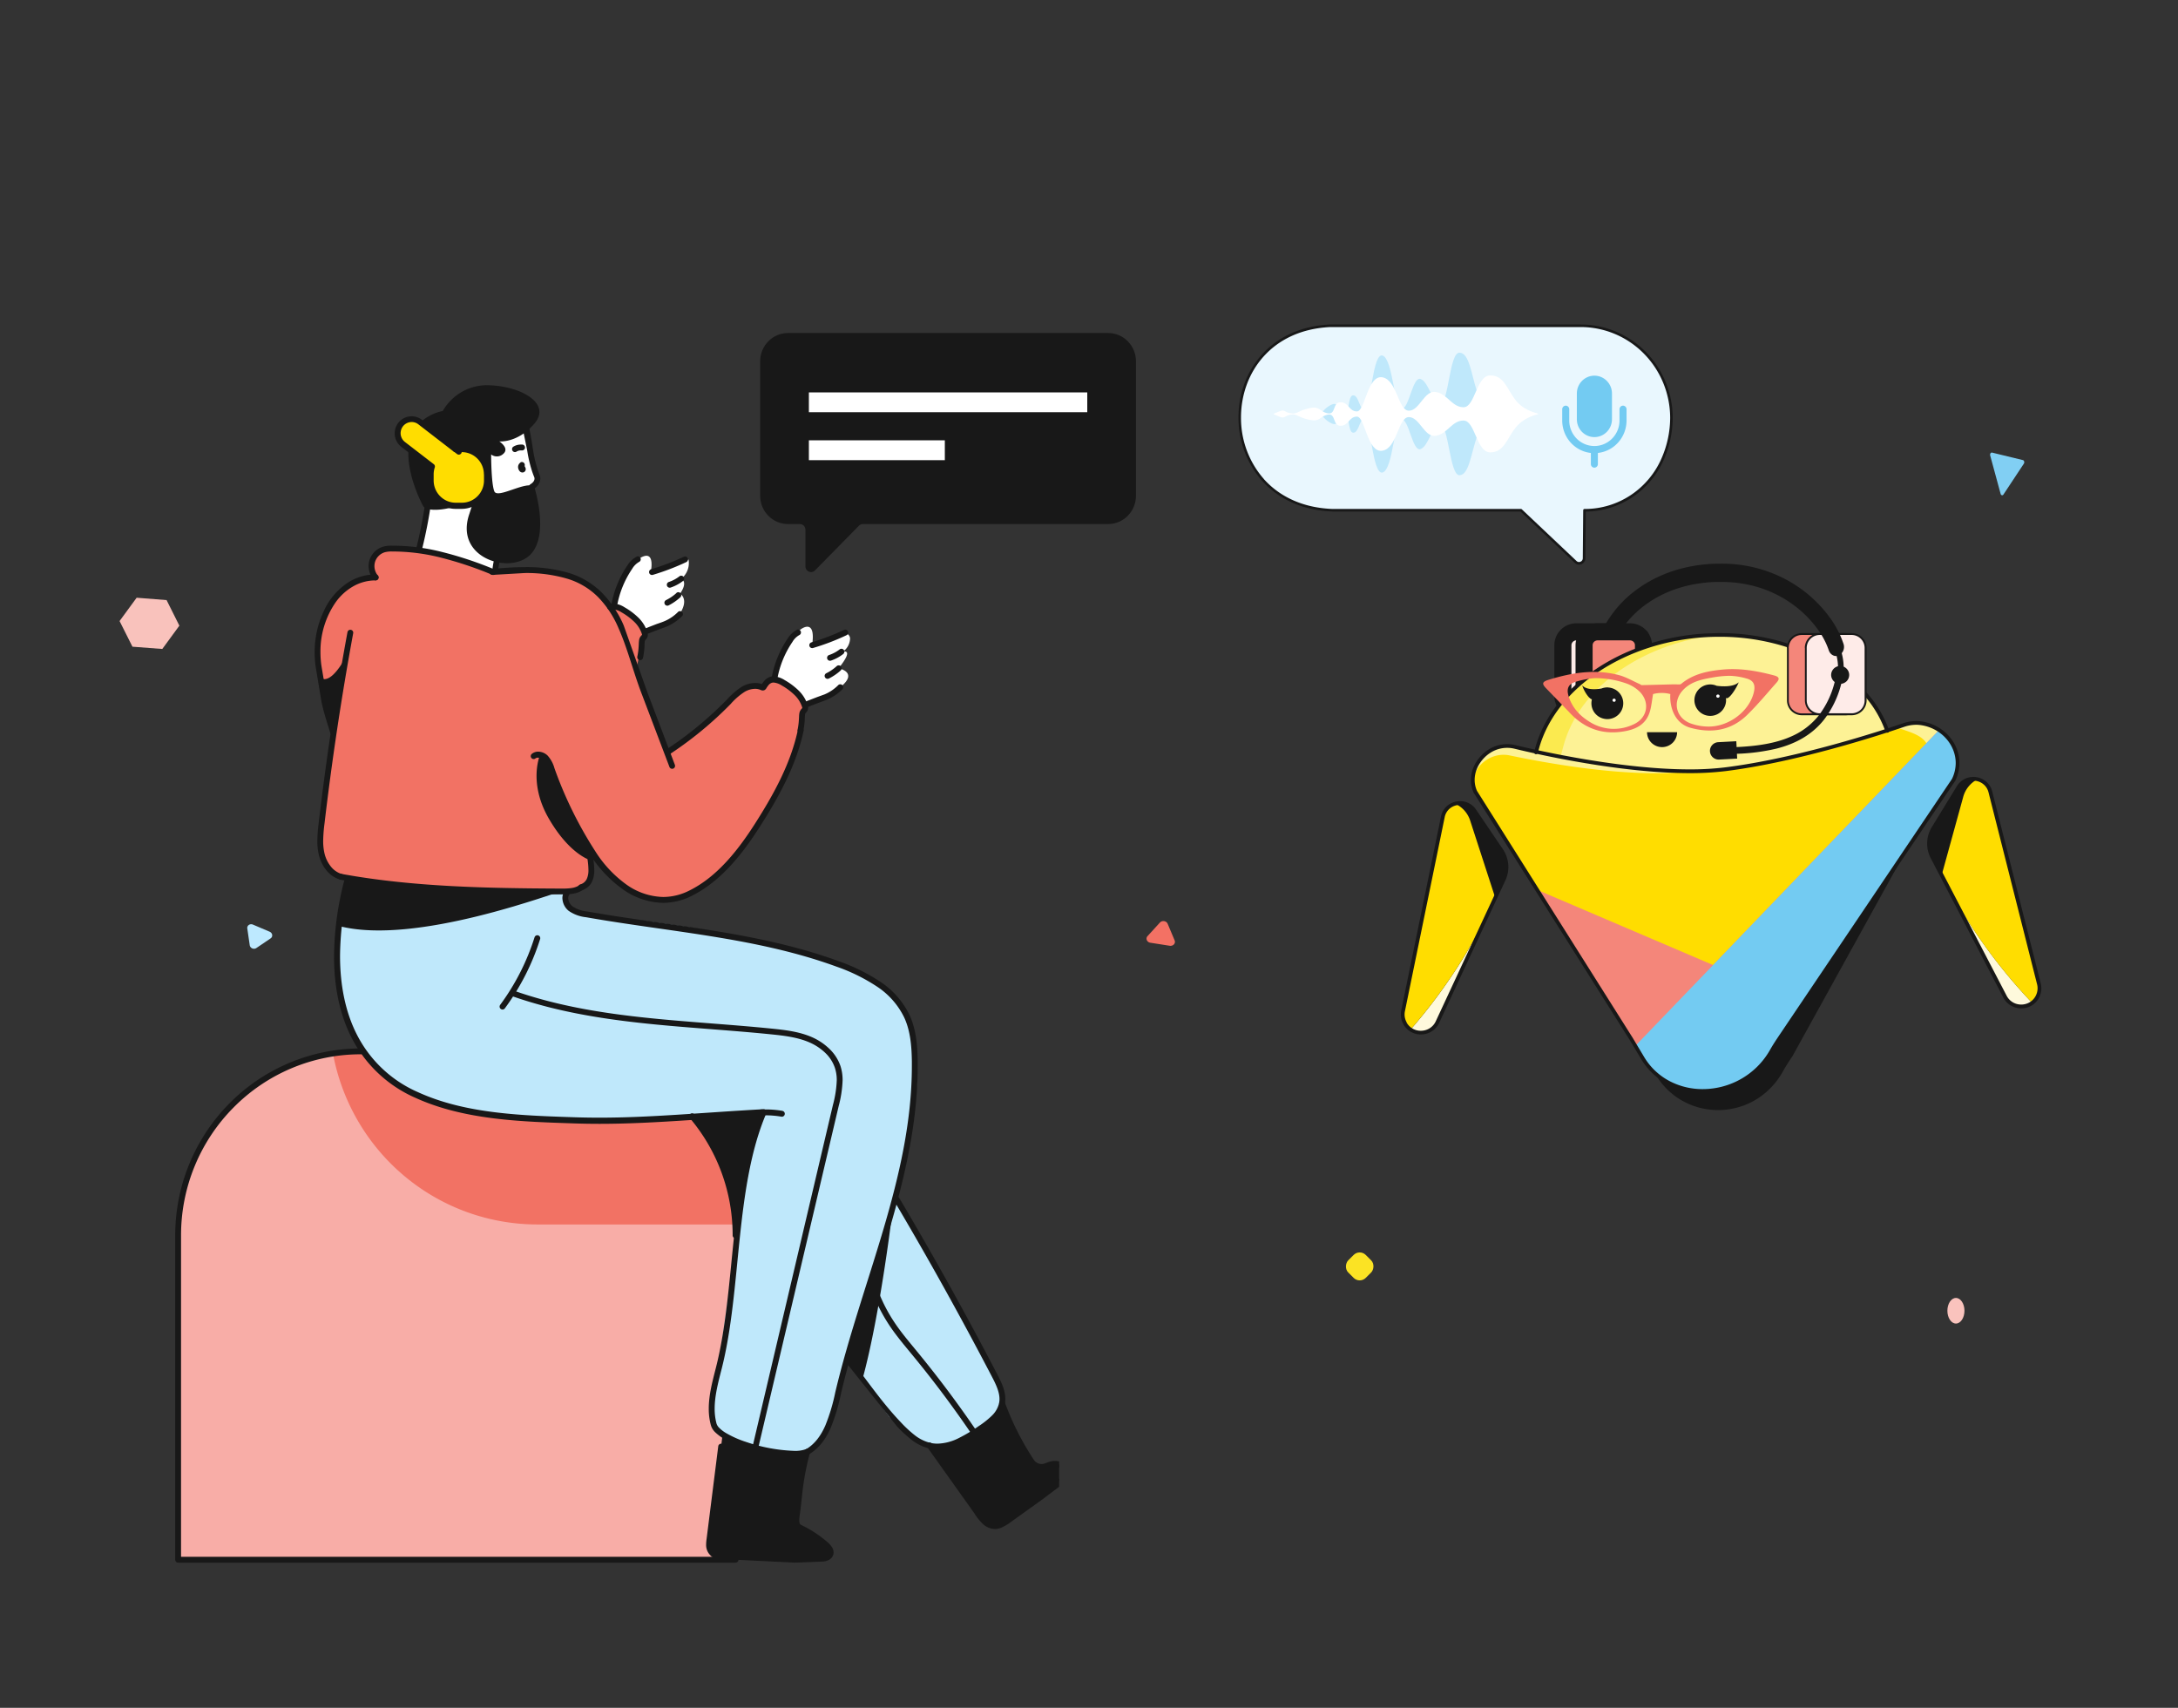 <svg xmlns="http://www.w3.org/2000/svg" width="255" height="200" fill="none" xmlns:v="https://vecta.io/nano"><rect width="100%" height="100%" fill="#333333" stroke="none"/><style><![CDATA[.B{fill:#181818}.C{fill:#fff}.D{fill:#f4867a}.E{fill:#f27264}]]></style><path d="M15.508 75.735l3.494.265L21 73.271l-1.496-2.995L15.998 70 14 72.729l1.508 3.006z" fill="#f9c2bc"/><path d="M176.052 103.008l-.992 2.14-4.027 8.666-2.736 5.876a2.12 2.12 0 0 1-.749.879c-.327.218-.708.342-1.102.359a2.14 2.14 0 0 1-1.127-.268 2.12 2.12 0 0 1-.82-.815 2.08 2.08 0 0 1-.235-1.466l4.663-22.707c.069-.367.241-.706.495-.98a2.01 2.01 0 0 1 .944-.57c.417-.123.863-.11 1.272.038a2.03 2.03 0 0 1 1.001.782l3.142 4.648a3.49 3.49 0 0 1 .587 1.674c.047.599-.062 1.2-.316 1.745z" fill="#fef9dc"/><path d="M176.052 103.008l-.992 2.14-.264.569c-2.499 5.372-5.743 10.369-9.639 14.845a2.12 2.12 0 0 1-.66-.717 2.08 2.08 0 0 1-.235-1.466l4.665-22.707c.069-.367.241-.706.495-.98a2.01 2.01 0 0 1 .944-.57 2.05 2.05 0 0 1 1.273.038 2.03 2.03 0 0 1 1 .782l3.143 4.648a3.49 3.49 0 0 1 .586 1.674c.047.599-.061 1.2-.316 1.745z" class="B"/><path d="M175.06 105.148l-.264.569c-2.499 5.371-5.743 10.369-9.639 14.845a2.12 2.12 0 0 1-.66-.717 2.08 2.08 0 0 1-.235-1.467l4.665-22.707c.069-.366.241-.706.495-.98s.582-.471.944-.57a3.3 3.3 0 0 1 1.106.822 3.28 3.28 0 0 1 .67 1.2l2.918 8.985v.019z" fill="#fd0"/><path d="M226.246 100.389l1.1 2.097 4.414 8.477 2.993 5.75a2.12 2.12 0 0 0 .789.845 2.13 2.13 0 0 0 1.117.309 2.14 2.14 0 0 0 1.115-.318 2.13 2.13 0 0 0 .782-.851 2.07 2.07 0 0 0 .169-1.476l-5.691-22.477a1.99 1.99 0 0 0-.539-.957 2.01 2.01 0 0 0-.968-.528c-.422-.105-.868-.072-1.27.094a2.03 2.03 0 0 0-.964.826l-2.929 4.783a3.47 3.47 0 0 0-.51 1.697c-.021.6.114 1.195.392 1.728z" fill="#fef9dc"/><path d="M226.246 100.389l1.1 2.097.29.555c2.737 5.255 6.201 10.103 10.292 14.402a2.16 2.16 0 0 0 .628-.745 2.07 2.07 0 0 0 .169-1.476l-5.691-22.477a1.99 1.99 0 0 0-.539-.957 2.01 2.01 0 0 0-.968-.528c-.422-.105-.868-.072-1.27.094a2.03 2.03 0 0 0-.964.826l-2.929 4.783a3.47 3.47 0 0 0-.51 1.697c-.021.6.114 1.195.392 1.728z" class="B"/><path d="M227.337 102.486l.291.555c2.736 5.255 6.2 10.103 10.292 14.402a2.15 2.15 0 0 0 .627-.745 2.07 2.07 0 0 0 .169-1.476l-5.682-22.477a1.99 1.99 0 0 0-.539-.957 2.01 2.01 0 0 0-.968-.528 3.31 3.31 0 0 0-1.066.871c-.29.362-.501.78-.617 1.227l-2.509 9.112.002.015z" fill="#fd0"/><path d="M187.339 78.294l1.584-3.216c.018-.035.044-.065.077-.086s.071-.034.111-.035a.22.22 0 0 1 .113.025c.035.018.064.046.084.079l1.052 1.718" fill="#fdf295"/><g stroke="#181818" stroke-width="2"><path d="M182.982 75.566v5.94a1.55 1.55 0 0 0 .121.601 1.56 1.56 0 0 0 .343.51 1.58 1.58 0 0 0 .513.34 1.59 1.59 0 0 0 .606.119h3.793a1.58 1.58 0 0 0 .605-.119 1.57 1.57 0 0 0 .513-.34c.147-.146.263-.319.343-.509a1.55 1.55 0 0 0 .119-.601v-5.944c0-.416-.166-.816-.462-1.11a1.59 1.59 0 0 0-1.118-.46h-3.802a1.59 1.59 0 0 0-1.113.465 1.57 1.57 0 0 0-.461 1.109z" fill="#feebe8"/><path d="M185.464 75.566v5.94a1.57 1.57 0 0 0 .12.601c.08.191.196.364.343.51a1.58 1.58 0 0 0 .514.34c.192.079.397.119.605.119h3.794a1.59 1.59 0 0 0 .605-.119 1.58 1.58 0 0 0 .513-.34 1.56 1.56 0 0 0 .342-.509 1.55 1.55 0 0 0 .12-.601v-5.944a1.57 1.57 0 0 0-.12-.601c-.08-.19-.196-.363-.343-.509a1.59 1.59 0 0 0-.512-.34c-.192-.079-.398-.12-.605-.12h-3.792a1.59 1.59 0 0 0-.606.12c-.192.079-.367.195-.514.341s-.264.32-.344.511-.12.396-.12.602z" class="D"/></g><path d="M179.564 89.17v.085l3.416.8a69.56 69.56 0 0 0 17.857 1.211c7.482-.437 14.465-1.981 20.598-4.372a1.74 1.74 0 0 0-.137-.582l-.534-1.253c-2.789-6.571-10.851-10.778-19.645-10.712-.473 0-.953.017-1.432.046-9.36.546-17.57 5.841-19.671 13.047l-.379 1.312c-.041.136-.065.276-.073.418z" fill="#fbea4f"/><g fill="#fdf295"><path d="M182.643 88.993c-.011.382.107.758.337 1.065a69.57 69.57 0 0 0 17.858 1.211c7.482-.437 14.464-1.981 20.597-4.372a1.74 1.74 0 0 0-.136-.582l-.535-1.253c-2.788-6.571-10.851-10.777-19.645-10.712-8.729.962-16.165 6.073-18.044 12.915l-.359 1.312a1.63 1.63 0 0 0-.073.415z"/><path d="M228.734 91.319l-21.009 31.185c-.863 1.802-2.293 3.275-4.074 4.198a9.3 9.3 0 0 1-5.798.913c-1.286-.204-2.501-.721-3.538-1.504s-1.862-1.809-2.403-2.986l-19.178-30.387c-.801-1.736.037-3.741 1.679-4.788l.017-.013a3.82 3.82 0 0 1 1.41-.524c.5-.08 1.012-.059 1.504.061 2.953.715 12.51 2.87 20.556 2.855a33.92 33.92 0 0 0 4.097-.236c7.777-.977 16.661-3.767 20.076-4.906l.805-.273a4.24 4.24 0 0 1 1.721-.243c3.343.269 5.598 3.585 4.135 6.648z"/></g><path d="M175.696 89.752c.444-.306.948-.515 1.479-.614a3.85 3.85 0 0 1 1.602.041c3.492.85 15.879 4.175 24.426 3.093 8.503-1.075 15.015-4.645 17.633-5.544.648-.228 1.341-.303 2.023-.219 3.193.437 5.281 3.67 3.849 6.672l-16.852 30.516c-.377.562-.753 1.128-1.081 1.723-3.327 6.025-11.555 6.027-14.898.47l-1.342-2.247-18.379-29.152c-.784-1.703-.014-3.657 1.54-4.74z" class="B"/><path d="M224.793 91.542l-21.277 31.241c-.561 1.148-1.352 2.169-2.326 3s-2.11 1.455-3.336 1.832a7.94 7.94 0 0 1-3.539-1.504 7.87 7.87 0 0 1-2.403-2.987l-19.178-30.386c0-.017-.015-.033-.022-.05-.99-2.241 1.461-4.763 4.032-4.224 5.323 1.117 14.477 2.671 21.156 1.865a33.91 33.91 0 0 0 4.097-.236c7.777-.977 16.661-3.767 20.076-4.906 2.542.922 5.361 1.281 2.72 6.355z" fill="#fd0"/><path d="M228.734 91.319l-17.647 26.19-3.362 4.995c-3.266 6.694-12.781 7.085-15.807.621l-.425-.674-11.509-18.236 20.585 8.799 26.457-27.518.231.153c.077.055.145.111.22.171s.132.109.196.166c.015.013.031.031.051.046.112.107.22.219.323.337s.148.177.22.269c.046.059.09.123.13.181s.101.149.147.23l.135.234c.17.32.3.659.387 1.01.015.061.031.122.042.186s.02.094.028.147.025.151.033.219a4.47 4.47 0 0 1-.435 2.477z" class="D"/><path d="M228.734 91.319l-17.646 26.19-3.362 4.995c-3.266 6.694-12.781 7.085-15.807.621l-.425-.674 9.075-9.437 26.458-27.518.231.153c.077.055.145.111.22.171s.132.109.196.166c.015.013.031.031.05.046a6.09 6.09 0 0 1 .324.337c.103.118.147.177.22.269.046.059.09.123.13.181s.101.149.147.23l.134.234c.171.32.301.659.388 1.01.015.061.031.122.042.186s.019.094.028.147a10 10 0 0 1 .033.219c.095.85-.056 1.709-.436 2.477z" fill="#73cbf2"/><g class="B"><path d="M164.497 119.846l-.191.109a2.33 2.33 0 0 0 .862.873 2.35 2.35 0 0 0 1.189.316c.436 0 .864-.118 1.237-.343a2.33 2.33 0 0 0 .906-1.025l7.753-16.682c.27-.58.385-1.219.334-1.856a3.7 3.7 0 0 0-.625-1.78l-3.14-4.637a2.23 2.23 0 0 0-.809-.737 2.25 2.25 0 0 0-1.066-.264 2.33 2.33 0 0 0-1.406.47 2.22 2.22 0 0 0-.832 1.338l-4.652 22.705c-.031.154-.047.311-.048.468a2.34 2.34 0 0 0 .306 1.154l.191-.109.192-.107a1.9 1.9 0 0 1-.249-.938c0-.128.013-.255.04-.381l4.652-22.704a1.77 1.77 0 0 1 .66-1.078c.327-.246.727-.38 1.137-.38a1.8 1.8 0 0 1 .865.214 1.79 1.79 0 0 1 .654.602l3.14 4.645c.317.468.507 1.009.552 1.57a3.25 3.25 0 0 1-.295 1.637L168.1 119.6a1.89 1.89 0 0 1-.742.833c-.304.183-.652.28-1.008.279-.34.002-.674-.086-.967-.257a1.9 1.9 0 0 1-.701-.711l-.185.103zm74.051-3.148l-.195-.099c-.165.326-.42.598-.735.783a1.94 1.94 0 0 1-.975.26c-.341.002-.676-.087-.971-.258-.314-.182-.568-.45-.733-.772l-8.498-16.321a3.26 3.26 0 0 1 .112-3.216l2.927-4.779a1.79 1.79 0 0 1 .66-.643 1.81 1.81 0 0 1 .896-.231 1.88 1.88 0 0 1 1.1.356 1.78 1.78 0 0 1 .682 1.023l5.684 22.471c.039.153.058.309.057.466a1.91 1.91 0 0 1-.206.861l.195.099.196.1a2.33 2.33 0 0 0 .256-1.06c0-.192-.023-.384-.071-.571l-5.68-22.475a2.23 2.23 0 0 0-.849-1.27c-.397-.285-.875-.438-1.364-.437a2.25 2.25 0 0 0-1.112.292 2.23 2.23 0 0 0-.82.801l-2.927 4.779a3.7 3.7 0 0 0-.128 3.644l8.499 16.321a2.32 2.32 0 0 0 .902.949 2.4 2.4 0 0 0 2.392 0 2.32 2.32 0 0 0 .902-.96l-.196-.113zm-27.727-40.806c-3.028-1.167-6.249-1.76-9.498-1.749h-.204l-1.444.046c-4.718.276-9.148 1.749-12.666 4.062s-6.135 5.478-7.205 9.142l-.185.656c-.007.028-.01.057-.006.085s.013.056.027.081.034.047.056.064.049.031.077.038.057.01.086.006.056-.013.081-.027.048-.033.065-.056a.22.22 0 0 0 .039-.076l.183-.656-.221-.059.221.061c1.032-3.544 3.573-6.63 7.024-8.9s7.807-3.716 12.448-3.992a28.31 28.31 0 0 1 1.422-.044h.202a25.7 25.7 0 0 1 9.337 1.72.21.21 0 0 0 .085.015c.029-.001.058-.007.085-.018s.05-.028.07-.049a.23.23 0 0 0 .047-.072.22.22 0 0 0-.126-.282v.002zm10.355 9.621l-.207-.522a13.42 13.42 0 0 0-3.339-4.809.21.21 0 0 0-.071-.048c-.027-.011-.056-.017-.085-.017s-.058.006-.084.017-.052.027-.072.048c-.041.041-.064.096-.064.154s.023.113.064.154a12.99 12.99 0 0 1 3.237 4.661l.202-.085-.204.081.204.518a.22.22 0 0 0 .285.126.22.22 0 0 0 .123-.115c.023-.053.025-.113.004-.168l.007.007z"/><path d="M174.284 88.032l.125.181c.604-.414 1.321-.635 2.055-.634a3.54 3.54 0 0 1 .832.098c2.949.715 12.453 2.862 20.507 2.864a34.42 34.42 0 0 0 4.23-.238c8.507-1.069 18.295-4.289 20.905-5.183a4.36 4.36 0 0 1 1.407-.241 3.87 3.87 0 0 1 .503.033c2.384.323 4.127 2.273 4.127 4.453a4.32 4.32 0 0 1-.441 1.86l.198.094-.182-.12-20.173 29.95c-.376.559-.757 1.125-1.1 1.727a9.03 9.03 0 0 1-3.318 3.411c-1.394.821-2.984 1.256-4.604 1.258a8.3 8.3 0 0 1-3.875-.936c-1.236-.649-2.267-1.625-2.98-2.82l-1.331-2.229-18.243-28.942-.187.116.2-.09a3.11 3.11 0 0 1-.286-1.312c0-1.191.676-2.379 1.76-3.124l-.125-.181-.13-.168c-1.186.822-1.943 2.129-1.945 3.485a3.53 3.53 0 0 0 .326 1.489l.015.024 18.249 28.924 1.332 2.228c.754 1.263 1.844 2.295 3.151 2.982 1.259.654 2.661.993 4.082.986 1.699-.002 3.367-.458 4.828-1.319s2.663-2.097 3.479-3.578a24.49 24.49 0 0 1 1.072-1.692l20.173-29.95.015-.028c.31-.639.473-1.339.475-2.048 0-2.405-1.91-4.538-4.5-4.886a4.07 4.07 0 0 0-.563-.037 4.84 4.84 0 0 0-1.541.264c-2.596.89-12.376 4.103-20.819 5.161-1.388.165-2.784.244-4.181.236-7.982 0-17.473-2.138-20.402-2.842a3.97 3.97 0 0 0-.937-.111 4.07 4.07 0 0 0-2.309.713l.126.173zm26.701-7.72c-.362-.159-.765-.199-1.151-.114s-.735.291-.995.587a1.84 1.84 0 0 0-.451 1.059c-.032.392.062.783.27 1.118s.517.594.884.741a1.87 1.87 0 0 0 1.154.076 1.85 1.85 0 0 0 .975-.62 1.83 1.83 0 0 0 .414-1.073 1.95 1.95 0 0 0-.017-.35c.336.278 1.241-1.152 1.501-1.834-.645.582-1.939.496-2.584.411zm-12.708.191c-.265-.012-.53.032-.777.129-.649.109-1.743.188-2.251-.363.154.564.748 1.545 1.131 1.629a2.02 2.02 0 0 0-.055.363c-.02.366.07.73.258 1.045a1.86 1.86 0 0 0 .8.726 1.88 1.88 0 0 0 1.071.162 1.87 1.87 0 0 0 .981-.457c.274-.246.468-.566.558-.922a1.84 1.84 0 0 0-.051-1.075 1.86 1.86 0 0 0-.645-.865 1.87 1.87 0 0 0-1.02-.363v-.009zm8.078 5.242c0 .464-.186.909-.516 1.237s-.778.512-1.245.512-.914-.184-1.244-.512a1.74 1.74 0 0 1-.516-1.237h3.521z"/></g><path d="M204.548 83.736c1.226-1.194 2.322-2.523 3.459-3.804.388-.437.3-.675-.301-.835-1.967-.522-3.961-.874-6.003-.686-1.726.16-3.409.494-4.811 1.629a.41.41 0 0 1-.22.111c-.356 0-.715-.011-1.072 0l-3.391.085c-.07 0-.14-.087-.22-.12-.81-.359-1.591-.826-2.436-1.051-2.803-.748-5.554-.284-8.265.551-.746.232-.788.466-.236 1.025l2.595 2.682c1.664 1.847 3.699 2.706 6.19 2.372 1.49-.201 2.812-.719 3.312-2.306.202-.641.253-1.327.394-2.107.661-.175 1.357-.175 2.018 0-.093 1.484.473 3.393 2.308 3.935 2.498.697 4.786.354 6.679-1.48zm-13.294 1.093a5.31 5.31 0 0 1-2.657.514c-.916-.061-1.8-.358-2.565-.862-1.137-.713-2.009-1.688-2.396-3.01-.242-.824 0-1.366.816-1.616a9.94 9.94 0 0 1 2.267-.437c1.294-.006 2.58.216 3.796.656a4.37 4.37 0 0 1 1.435.903c1.272 1.261.946 3.12-.7 3.856l.004-.004zm5.812-4.033c.902-.951 2.106-1.222 3.325-1.434.691-.133 1.392-.206 2.095-.219.666.017 1.326.121 1.965.308.843.219 1.087.726.9 1.57-.499 2.25-2.938 4.121-5.391 4.066-.706-.01-1.405-.14-2.067-.385-1.72-.675-2.094-2.575-.827-3.907z" class="E"/><path d="M201.328 81.519a.17.17 0 0 1-.012.071c-.009.022-.022.043-.039.06s-.037.032-.059.041a.21.21 0 0 1-.07.016.19.19 0 0 1-.078-.008.18.18 0 0 1-.067-.038c-.02-.017-.036-.039-.046-.063a.2.2 0 0 1-.017-.076.18.18 0 0 1 .017-.076c.01-.024.026-.045.046-.063a.18.18 0 0 1 .067-.038.19.19 0 0 1 .078-.008c.048.001.093.021.127.054s.053.079.053.127zm-12.162.479c.001.037-.009.073-.029.104s-.049.056-.083.07-.071.019-.108.013a.19.19 0 0 1-.097-.049c-.027-.026-.045-.058-.053-.094a.19.19 0 0 1 .009-.108c.013-.035.037-.064.068-.085a.19.19 0 0 1 .104-.033.18.18 0 0 1 .071.012.19.19 0 0 1 .062.039c.017.017.031.037.041.059a.17.17 0 0 1 .015.071z" class="C"/><path d="M209.33 75.875v6.152c0 .214.043.425.126.622a1.62 1.62 0 0 0 .355.527c.152.151.333.27.532.352a1.65 1.65 0 0 0 .627.123h5.098c.434 0 .851-.171 1.158-.475a1.63 1.63 0 0 0 .482-1.149v-6.152a1.63 1.63 0 0 0-.482-1.149c-.307-.305-.724-.475-1.158-.475h-5.098a1.65 1.65 0 0 0-.627.123c-.199.081-.38.201-.532.352a1.62 1.62 0 0 0-.355.527c-.083.197-.126.409-.126.622z" class="D"/><path d="M209.33 75.875h-.11v6.152c0 .229.046.455.135.667a1.75 1.75 0 0 0 .382.564c.164.161.358.288.571.375a1.76 1.76 0 0 0 .672.128h5.099a1.76 1.76 0 0 0 .669-.131c.212-.087.405-.215.567-.376s.292-.352.38-.563a1.74 1.74 0 0 0 .134-.664v-6.152a1.74 1.74 0 0 0-.134-.664c-.088-.21-.217-.402-.38-.563a1.74 1.74 0 0 0-.567-.376c-.212-.087-.439-.132-.669-.131h-5.11a1.76 1.76 0 0 0-.672.128c-.213.086-.407.214-.571.375a1.75 1.75 0 0 0-.382.564c-.089.211-.135.438-.135.667h.22a1.5 1.5 0 0 1 .118-.583 1.51 1.51 0 0 1 .334-.493 1.52 1.52 0 0 1 .5-.327 1.53 1.53 0 0 1 .588-.111h5.099c.405 0 .793.159 1.08.443s.448.669.45 1.072v6.152c-.002.402-.163.788-.45 1.072s-.675.444-1.08.444h-5.099c-.201.002-.401-.036-.588-.111a1.52 1.52 0 0 1-.5-.327 1.51 1.51 0 0 1-.334-.493 1.5 1.5 0 0 1-.118-.583v-6.152h-.099z" class="B"/><path d="M211.429 75.875v6.152c.001.431.174.844.481 1.149s.724.475 1.158.475h3.699a1.65 1.65 0 0 0 .627-.123c.199-.081.379-.201.532-.352a1.62 1.62 0 0 0 .355-.527c.083-.197.125-.409.126-.622v-6.152c-.001-.214-.043-.425-.126-.622a1.62 1.62 0 0 0-.355-.527c-.153-.151-.333-.27-.532-.352a1.65 1.65 0 0 0-.627-.123h-3.699c-.434 0-.85.171-1.158.475s-.48.718-.481 1.149z" fill="#feebe8"/><g class="B"><path d="M211.43 75.875h-.11v6.152c0 .229.046.455.134.667s.219.403.383.564.357.288.571.375.442.13.672.128h3.699c.231.002.459-.042.672-.128s.408-.214.571-.375.294-.353.383-.564.134-.438.135-.667v-6.152c-.001-.229-.046-.455-.135-.667s-.219-.403-.383-.564-.357-.288-.571-.375a1.75 1.75 0 0 0-.672-.128h-3.71c-.23-.002-.459.042-.672.128s-.408.214-.571.375-.294.353-.383.564-.134.438-.134.667h.22c0-.2.041-.398.118-.583s.192-.352.335-.493.313-.252.499-.327a1.54 1.54 0 0 1 .588-.112h3.699c.202-.002.402.036.589.111s.356.187.5.327.256.309.334.493a1.5 1.5 0 0 1 .118.583v6.152c.001.199-.037.395-.113.579a1.51 1.51 0 0 1-.327.492 1.55 1.55 0 0 1-1.083.437h-3.717c-.201.001-.401-.037-.588-.112a1.53 1.53 0 0 1-.499-.328c-.143-.141-.257-.308-.335-.493s-.118-.383-.118-.583v-6.145h-.099z"/><path d="M200.785 87.015a.99.99 0 0 0-.323.238 1.04 1.04 0 0 0-.205.341 1.01 1.01 0 0 0-.055.393 1.02 1.02 0 0 0 .203.556c.122.161.288.284.479.351.127.044.262.063.396.057l2.108-.112-.03-.564a23.29 23.29 0 0 0 4.621-.603c2.2-.558 4.119-1.574 5.55-3.356a11.51 11.51 0 0 0 2.046-4.237c.229-.028.443-.129.61-.286.12-.116.21-.259.263-.417s.068-.326.043-.49-.089-.321-.187-.456a1.05 1.05 0 0 0-.375-.321c-.149-.076-.314-.116-.481-.116a1.06 1.06 0 0 0-.482.115c-.149.076-.278.185-.376.32s-.162.291-.188.455a1.02 1.02 0 0 0 .066.549 1.04 1.04 0 0 0 .337.437 10.61 10.61 0 0 1-1.895 3.955 8.35 8.35 0 0 1-3.157 2.405c-1.809.818-4.001 1.15-6.431 1.259l-.035-.684-2.108.112c-.136.006-.27.04-.394.098z"/><path d="M214.957 76.542a6.07 6.07 0 0 1 .24 1.683v.197c-.003.087.029.172.089.235a.33.33 0 0 0 .466.015c.064-.059.102-.142.105-.229v-.219c0-.631-.09-1.259-.266-1.865a.33.33 0 0 0-.16-.193c-.076-.041-.166-.05-.25-.026-.041.012-.079.032-.113.059a.34.34 0 0 0-.082.098c-.02.038-.033.079-.037.121s0 .086.012.126l-.004-.004z"/><path d="M215.289 76.76c-.478.206-1.008-.074-1.184-.63-.301-.866-.732-1.681-1.277-2.42a12.94 12.94 0 0 0-2.528-2.623c-2.102-1.651-5.013-2.938-8.802-2.94h-.568c-3.486.118-6.14 1.167-8.083 2.534-1.318.916-2.429 2.094-3.263 3.461h-2.144a13.05 13.05 0 0 1 4.454-5.288c2.223-1.565 5.205-2.715 8.985-2.842h.621a15.87 15.87 0 0 1 7.867 1.998c1.924 1.073 3.589 2.55 4.879 4.328a11.29 11.29 0 0 1 1.584 3.039 1.12 1.12 0 0 1-.01.793 1.13 1.13 0 0 1-.531.591z"/></g><g clip-path="url(#A)"><path d="M156.044 59.76h22.036l6.402 6.053a.59.59 0 0 0 .298.142c.111.018.224.003.327-.042a.59.59 0 0 0 .254-.213.61.61 0 0 0 .103-.318l.049-5.622c1.933.01 3.826-.553 5.45-1.62s2.906-2.59 3.693-4.386c3.426-7.937-2.219-15.604-9.593-15.604h-29.34c-14.245.698-14.05 21.08.296 21.604l.025.006z" fill="#e9f7fe"/><g fill="#73cbf2"><path d="M183.316 47.507a.41.41 0 0 1 .291.123c.077.078.12.184.121.295v1.313a3.01 3.01 0 0 0 .23 1.166c.224.534.594.992 1.067 1.318a2.9 2.9 0 0 0 1.644.51 2.88 2.88 0 0 0 1.146-.235 2.96 2.96 0 0 0 1.294-1.085c.329-.494.505-1.077.503-1.674v-1.313c0-.111.044-.217.121-.296s.181-.123.29-.123a.41.41 0 0 1 .291.123c.077.078.121.185.121.296v1.313c0 .943-.342 1.854-.961 2.556a3.75 3.75 0 0 1-2.394 1.251v1.303a.42.42 0 0 1-.12.296.41.41 0 0 1-.582 0 .42.42 0 0 1-.12-.296v-1.303a3.64 3.64 0 0 1-1.054-.278 3.78 3.78 0 0 1-1.673-1.412 3.88 3.88 0 0 1-.627-2.117v-1.313a.44.44 0 0 1 .031-.16c.021-.051.051-.097.09-.136a.42.42 0 0 1 .134-.091.4.4 0 0 1 .157-.031zm1.302-1.421c0-1.155.92-2.091 2.056-2.091s2.055.936 2.055 2.091v3.011c0 1.155-.92 2.091-2.055 2.091s-2.056-.936-2.056-2.091v-3.011z"/></g><path d="M153.327 48.016c.522-.484.386.12.955.341s.524-.403 1.5-.916.862.569 1.568.916.396-2.061 1.081-2.061.701 1.709 1.369 1.709.877-6.833 2.09-6.361 1.331 6.234 2.218 6.234 1.275-3.878 2.236-3.489 1.331 2.847 2.299 2.847 1.045-5.934 2.218-5.934 1.378 2.494 2.09 4.618 1.985 2.557 1.985 2.557-1.255.433-1.985 2.557-.961 4.618-2.09 4.618-1.26-5.91-2.232-5.91-1.331 2.47-2.298 2.846-1.347-3.489-2.236-3.489-.961 5.779-2.195 6.228-1.442-6.359-2.089-6.359-.679 1.707-1.368 1.707-.367-2.425-1.083-2.067-.592 1.435-1.566.922-.936-1.139-1.5-.922-.444.826-.957.348l-.522-.484.512-.456z" fill="#bfe8fb"/><path d="M149.76 48.187c.704-.301.545.075 1.344.214s.728-.254 2.109-.576 1.211.358 2.218.576.556-1.295 1.519-1.295.982 1.074 1.923 1.074 1.238-4.293 2.972-3.996 1.84 3.911 3.106 3.911 1.799-2.435 3.167-2.191 1.881 1.788 3.235 1.788 1.499-3.727 3.124-3.727 1.942 1.566 2.973 2.9c.804 1.044 2.07 1.435 2.583 1.557.011.002.021.008.028.016s.011.02.011.031-.004.022-.011.031-.017.014-.028.017c-.51.122-1.761.517-2.583 1.558-1.056 1.334-1.352 2.901-2.973 2.901s-1.759-3.729-3.124-3.729-1.882 1.554-3.235 1.788-1.896-2.191-3.167-2.191-1.343 3.655-3.106 3.938-2.03-3.996-2.972-3.996-.957 1.074-1.923 1.074-.517-1.524-1.519-1.298-.826.902-2.218.579-1.319-.716-2.111-.579-.628.519-1.342.218l-.608-.263c-.008-.003-.015-.009-.02-.016s-.008-.016-.008-.025.003-.017.008-.025.012-.013.02-.016l.608-.247z" class="C"/><path d="M147.678 41.595c1.786-2.02 4.472-3.42 8.037-3.593h29.354c2.855 0 5.593 1.153 7.612 3.205s3.156 4.836 3.158 7.739c-.009 1.678-.361 3.337-1.035 4.869-.788 1.801-2.069 3.333-3.69 4.414a9.98 9.98 0 0 1-5.452 1.681l-.048 5.475c-.001.101-.021.201-.061.293a.75.75 0 0 1-.17.244c-.138.129-.319.201-.506.201s-.36-.072-.494-.2l-6.359-6.016h-21.98c-.016.001-.031-.002-.046-.008-3.643-.137-6.396-1.548-8.233-3.598-1.797-2.039-2.782-4.685-2.763-7.423-.003-2.631.887-5.264 2.676-7.283zm.295 14.509c1.788 1.991 4.464 3.368 8.049 3.5.012-.002.024-.002.037 0h22.015a.15.15 0 0 1 .101.041l6.402 6.051c.079.078.185.122.296.12a.45.45 0 0 0 .304-.122c.043-.041.078-.09.101-.145s.036-.114.035-.174l.049-5.621c0-.04.016-.078.043-.106s.066-.044.105-.044h.058c1.896 0 3.751-.56 5.342-1.61a9.94 9.94 0 0 0 3.619-4.309 11.94 11.94 0 0 0 1.014-4.739c-.002-2.823-1.107-5.53-3.07-7.526s-4.626-3.117-7.402-3.118h-29.342c-3.495.173-6.096 1.537-7.831 3.496s-2.602 4.512-2.602 7.086c-.019 2.663.938 5.237 2.685 7.221h-.008z" class="B"/></g><g clip-path="url(#B)"><path d="M100.567 61.565l-5.153 5.24c-.411.418-1.113.123-1.113-.469v-4.302c0-.366-.292-.663-.652-.663h-1.39c-1.801 0-3.259-1.483-3.259-3.314V42.314C89 40.483 90.459 39 92.259 39h37.482c1.8 0 3.259 1.483 3.259 3.314v15.742c0 1.831-1.459 3.314-3.259 3.314h-28.713c-.172 0-.339.07-.461.194z" class="B"/><g class="C"><path d="M127.297 45.952H94.704v2.32h32.593v-2.32zm-16.676 5.615H94.704v2.32h15.917v-2.32z"/></g></g><path d="M137.525 110.124l-.819-1.947c-.034-.078-.089-.147-.161-.201a.56.56 0 0 0-.248-.103.57.57 0 0 0-.269.022c-.086.028-.162.077-.221.14l-1.459 1.598c-.056.064-.093.141-.106.222s-.003.165.03.243.088.146.159.199a.57.57 0 0 0 .246.104l2.265.355a.58.58 0 0 0 .274-.019c.088-.027.165-.076.224-.14a.45.45 0 0 0 .114-.225c.015-.083.005-.169-.029-.248z" fill="#f37164"/><path d="M229 155c.552 0 1-.672 1-1.5s-.448-1.5-1-1.5-1 .672-1 1.5.448 1.5 1 1.5z" fill="#fac3bd"/><path d="M234.561 57.915l2.381-3.6c.026-.034.045-.077.053-.124s.006-.096-.006-.141-.033-.086-.061-.116-.063-.05-.1-.056l-3.594-.874c-.034-.008-.07-.004-.102.011a.21.21 0 0 0-.085.076c-.023.035-.038.076-.044.121a.33.33 0 0 0 .009.133l1.216 4.474c.01.043.028.082.054.113s.057.052.091.062.069.008.102-.006a.2.2 0 0 0 .086-.073z" fill="#81cff3"/><rect x="159.193" y="146.256" width="2.901" height="2.901" rx="1" transform="rotate(45 159.193 146.256)" fill="#fbe324"/><path d="M28.953 108.73l.286 1.966c.012.078.045.154.097.219s.12.116.199.15.164.047.247.04.163-.034.23-.079l1.678-1.137c.066-.046.116-.108.147-.18a.42.42 0 0 0 .029-.229c-.012-.078-.045-.153-.097-.218a.52.52 0 0 0-.197-.15l-1.95-.83c-.079-.036-.165-.051-.25-.045s-.166.033-.234.079-.121.108-.154.18-.044.154-.032.234z" fill="#bde9ff"/><g clip-path="url(#C)"><g clip-path="url(#D)"><path d="M42.256 123.123h22.463a21.27 21.27 0 0 1 8.19 1.64c2.596 1.083 4.956 2.671 6.943 4.672s3.564 4.376 4.639 6.991 1.629 5.416 1.629 8.246v37.984H20.856v-37.984c0-5.715 2.255-11.196 6.268-15.237s9.457-6.312 15.133-6.312z" fill="#f8ada7"/><path d="M63.015 122.586H45.788a23.91 23.91 0 0 0-6.769.981c1.081 5.585 4.057 10.617 8.419 14.235a24.25 24.25 0 0 0 15.488 5.594H86.81c-.807-5.775-3.66-11.061-8.033-14.885s-9.971-5.928-15.762-5.925z" class="E"/><g class="B"><path d="M94.426 170.076s-1.346 7.683-1.025 8.656 3.907 1.304 3.798 3.288c0 0 .314 1.176-6.448.584s-7.514.489-7.712-1.918l1.568-12.752a15.88 15.88 0 0 0 9.819 2.142zm14.417-.798l5.683 8.003c.157.76 1.708 2.063 3.757.564l6.182-4.815c.874-1.276-1.339-2.273-2.015-1.324s-2.415-1.644-2.415-1.644l-2.732-5.695s-2.866 5.186-8.46 4.911z"/></g><path d="M117.009 162.201l-11.954-22.199 1.144-6.59.321-1.183s3.241-10.592-3.146-16.603-34.703-8.546-34.703-8.546c-3.231-.533-2.319-2.497-2.319-2.497-7.039.526-25.643-1.692-25.643-1.692-3.415 10.94.622 18.227.622 18.227 4.956 13.557 39.762 9.691 39.762 9.691l8.364-.488c-2.517 1.537-3.224 14.836-3.245 15.021s-1.95 13.457-2.811 19.39c-.114.782.052 1.58.468 2.251s1.055 1.171 1.804 1.411l6.68 2.15c4.836-.313 5.543-6.476 5.543-6.476l1.315-4.87 4.884 6.686s3.303 2.782 4.734 3.391 3.074 0 6.451-2.466 1.729-4.608 1.729-4.608z" fill="#bfe8fb"/><path d="M91.527 79.884c-1.687-1.2-2.165.653-2.165.653s-2.548-1.076-4.628 1.984-6.711 5.313-6.711 5.313-1.523-4.815-3.497-9.629l.598-2.638c.003-.399.135-.787.376-1.104.075-1.262-2.732-3.154-3.576-3.439-.129-.052-.27-.069-.407-.047s-.267.079-.375.168A10.43 10.43 0 0 0 69.501 69c-3.61-3.336-11.745-2.002-11.745-2.002s-9.129-3.326-12.295-2.751-1.469 3.357-1.469 3.357c-3.108.058-4.829 2.528-4.829 2.528-4.621 4.529-.154 15.397-.154 15.397l-1.236 9.925s-.615 2.228.379 5.76 22.996 3.986 28.221 3.36c4.057-.489 2.818-4.736 2.049-6.606 1.237 2.621 3.168 4.85 5.581 6.438 7.671 2.439 8.699-1.544 12.637-4.897s7.08-13.98 7.08-13.98c.094-.857.274-1.701.54-2.521.369-.904-1.048-1.922-2.732-3.123z" class="E"/><path d="M54.121 52.613h-.734l-4.208-3.202c-.304-.231-.685-.333-1.063-.284a1.45 1.45 0 0 0-.955.548l-.215.279c-.114.149-.199.319-.247.501a1.43 1.43 0 0 0-.036.558c.025.187.086.366.18.529a1.42 1.42 0 0 0 .369.418l3.463 2.634c-.095.286-.144.586-.143.887v.688a2.9 2.9 0 0 0 .854 2.035 2.86 2.86 0 0 0 2.032.833h.704a2.86 2.86 0 0 0 2.032-.833 2.9 2.9 0 0 0 .854-2.035v-.688a2.9 2.9 0 0 0-.225-1.104c-.146-.349-.359-.666-.627-.933s-.586-.477-.935-.62a2.85 2.85 0 0 0-1.099-.212z" fill="#fd0"/><g class="C"><path d="M49.08 64.46s6.308 1.266 8.675 2.538l.478-1.269 4.474-9.113.219-.712-1.322-5.884-4.597 1.145.605 5.96a1.26 1.26 0 0 1-.057.516c-.055.166-.143.319-.26.449s-.259.233-.418.304a1.24 1.24 0 0 1-.505.107 5.36 5.36 0 0 1-2.632.714 5.35 5.35 0 0 1-2.642-.676l-.956-.495-1.062 6.417zm22.842 6.566s.488-3.907 2.756-5.502 1.472 1.685 1.472 1.685l4.464-1.685a2.35 2.35 0 0 1-.117 1.248c-.151.397-.407.746-.74 1.008 0 0 .854.32-.14 1.744 0 0 1.202.64-.181 2.59 0 0-3.388 2.043-4.023 1.864 0-.017-.024-2.012-3.491-2.951zm18.761 8.391s.065-3.68 3.033-5.688c0 0 1.858-1.493 1.366 1.83l3.62-1.348c.095-.036.198-.047.298-.032a.61.61 0 0 1 .468.348.62.62 0 0 1 .057.297 1.96 1.96 0 0 1-.254.855c-.149.261-.357.484-.606.651 0 0 1.438-.451-.485 1.936 0 0 2.415.444.184 2.222s-4.054 2.036-4.054 2.036a7.41 7.41 0 0 0-3.627-3.105z"/></g><g class="B"><path d="M58.11 63.549v.344a3.68 3.68 0 0 1-.126 1.032c-.151.598-.265 1.204-.342 1.816-.006.045-.003.091.009.134s.032.085.06.121.062.066.101.088a.34.34 0 0 0 .26.033.34.34 0 0 0 .12-.06c.036-.028.065-.062.087-.102s.037-.083.042-.128c.067-.587.171-1.17.311-1.744.104-.392.152-.798.144-1.204v-.378c0-.091-.036-.179-.1-.243a.34.34 0 0 0-.483 0c-.064.065-.1.152-.1.243l.017.048z"/><path d="M55.258 62.039c1.824 1.032 3.19 1.458 4.256 1.462a2.62 2.62 0 0 0 1.026-.164 2.63 2.63 0 0 0 .883-.551 3.2 3.2 0 0 0 .741-1.204c.233-.696.366-1.422.396-2.156l.068-1.933v-.512h-.342l.171.299c.22-.127.411-.299.56-.505a1.31 1.31 0 0 0 .242-.739 1.17 1.17 0 0 0-.099-.471 8.88 8.88 0 0 1-.307-.898c-.2-.653-.349-1.322-.447-1.998-.297-2.063-.796-4.313-1.281-6.249a.35.35 0 0 0-.155-.212.34.34 0 0 0-.258-.039c-.044.011-.085.03-.121.057s-.067.061-.09.1-.038.082-.045.127a.34.34 0 0 0 .007.135l1.267 6.19a14.61 14.61 0 0 0 .468 2.101c.097.331.211.657.342.977a.47.47 0 0 1 .041.193.6.6 0 0 1-.12.344 1.08 1.08 0 0 1-.342.303.34.34 0 0 0-.126.123.35.35 0 0 0-.049.169v.492l-.051 1.692a6.69 6.69 0 0 1-.526 2.555 2.06 2.06 0 0 1-.683.801 2.07 2.07 0 0 1-1.165.306c-.878 0-2.155-.378-3.921-1.376-.039-.022-.082-.036-.127-.041a.34.34 0 0 0-.252.073c-.035.029-.064.063-.086.102a.35.35 0 0 0-.031.261.34.34 0 0 0 .161.207l-.007-.021zm-5.32-4.305a55.15 55.15 0 0 1-1.185 6.421c-.023.088-.01.181.035.26s.12.136.207.159a.34.34 0 0 0 .259-.037c.039-.023.072-.053.099-.09s.047-.077.058-.121a55.52 55.52 0 0 0 1.206-6.51c.005-.045.002-.09-.011-.134a.36.36 0 0 0-.061-.12.34.34 0 0 0-.48-.057c-.071.056-.117.138-.128.228zm11.007-3.57a.61.61 0 0 0-.213.223c-.051.092-.077.195-.077.3.003.164.058.323.157.454a.47.47 0 0 0 .116.117c.071.047.154.073.239.076a.39.39 0 0 0 .352-.227c.023-.051.034-.106.034-.162a.45.45 0 0 0-.058-.22l-.113-.227a.34.34 0 0 0-.458-.155c-.081.041-.143.112-.172.198s-.022.181.018.263l.113.227.178-.093h-.195a.15.15 0 0 0 0 .089l.178-.093h.089l-.26-.117c-.017.037-.025.077-.024.117h.284l-.26-.117.27.12-.167-.248c-.045.032-.08.076-.102.127l.27.12-.167-.248.195.285-.188-.289.16.248v-.296a.3.3 0 0 0-.16.048l.16.248V54.9l.147-.217c-.043-.03-.095-.045-.147-.045v.261l.147-.217-.102.151.147-.11-.044-.041-.102.151.147-.11-.021-.038h-.075l.038.058c.034-.028.038-.041.038-.058h-.075l.038.058c.038-.024.072-.055.098-.091a.34.34 0 0 0 .056-.122.36.36 0 0 0 .005-.135.33.33 0 0 0-.047-.126.34.34 0 0 0-.468-.114l.024.007zm-.471-1.276c.15-.093.323-.141.499-.141h.109a.34.34 0 0 0 .34-.171.34.34 0 0 0 .042-.128c.005-.045.003-.091-.01-.135s-.033-.085-.061-.121-.063-.066-.102-.088a.34.34 0 0 0-.128-.041 2.03 2.03 0 0 0-.191 0 1.64 1.64 0 0 0-.864.244.34.34 0 0 0-.096.092c-.026.037-.044.079-.054.123a.35.35 0 0 0-.003.134c.008.044.024.087.048.125s.055.072.091.098a.34.34 0 0 0 .122.055.33.33 0 0 0 .133.004c.044-.008.087-.024.125-.048v-.003zm-2.805 14.437l3.757-.217c1.689-.029 3.373.196 4.997.667a8.56 8.56 0 0 1 3.61 2.16c1.002 1.04 1.804 2.257 2.367 3.59 1.11 2.493 1.752 5.217 2.767 7.827l3.207 8.453c.03.085.093.156.174.195a.34.34 0 0 0 .375-.054c.033-.03.061-.067.08-.108s.031-.085.033-.131-.004-.09-.019-.133L75.803 81.1l-2.78-7.858c-.598-1.405-1.448-2.687-2.507-3.783-1.084-1.098-2.422-1.907-3.894-2.356a17.5 17.5 0 0 0-5.198-.688c-1.288 0-2.572.096-3.822.22a.34.34 0 0 0-.231.123c-.058.07-.085.161-.077.252a.34.34 0 0 0 .373.309l.003.004z"/><path d="M57.895 66.685a43.23 43.23 0 0 0-6.216-2.063 23.7 23.7 0 0 0-5.67-.719h-.089c-.345-.012-.69.024-1.025.107-.382.107-.732.309-1.017.586a2.41 2.41 0 0 0-.618 1.003 2.42 2.42 0 0 0 .451 2.235.34.34 0 0 0 .365.109.34.34 0 0 0 .2-.169.36.36 0 0 0 .037-.129c.004-.045-.001-.09-.015-.133s-.035-.083-.064-.118a1.75 1.75 0 0 1-.393-1.107 1.71 1.71 0 0 1 .072-.492 1.72 1.72 0 0 1 .441-.712c.203-.197.452-.34.723-.416.272-.064.551-.092.83-.082h.085a23.05 23.05 0 0 1 5.509.688 43.13 43.13 0 0 1 6.096 2.029.34.34 0 0 0 .263.009c.042-.016.081-.04.114-.071s.059-.069.078-.11c.037-.083.04-.177.008-.263s-.096-.154-.178-.191l.014.01zm-18.033 36.337c8.429 1.551 17.306 1.699 25.837 1.72h.147a7.35 7.35 0 0 0 1.213-.079 2.94 2.94 0 0 0 1.188-.444.33.33 0 0 0 .095-.095.35.35 0 0 0 .052-.124.35.35 0 0 0-.146-.354c-.037-.025-.079-.042-.123-.051s-.089-.008-.134.001-.086.027-.123.052a2.31 2.31 0 0 1-.922.344c-.364.053-.732.076-1.1.069h-.143c-8.538-.038-17.364-.186-25.718-1.72a.34.34 0 0 0-.254.056c-.074.051-.125.13-.142.219s.004.182.055.257a.34.34 0 0 0 .218.142v.007zm22.804-14.189c.09-.072.203-.108.318-.103a.95.95 0 0 1 .622.265 3.07 3.07 0 0 1 .632 1.221 47.55 47.55 0 0 0 4.85 9.867 14.61 14.61 0 0 0 3.682 3.951c1.406 1.063 3.106 1.657 4.864 1.699 1.157-.008 2.297-.284 3.33-.808 3.467-1.72 5.994-4.977 7.995-8.106 2.196-3.439 4.238-7.122 5.123-11.208a.34.34 0 0 0 .002-.135c-.008-.045-.025-.087-.049-.125a.34.34 0 0 0-.472-.101c-.076.05-.128.127-.147.216-.837 3.951-2.835 7.566-5.014 10.981-1.974 3.095-4.44 6.245-7.722 7.858-.94.478-1.977.731-3.029.739a7.71 7.71 0 0 1-4.467-1.572c-1.386-1.031-2.569-2.314-3.487-3.782a46.77 46.77 0 0 1-4.782-9.726 3.66 3.66 0 0 0-.803-1.482c-.295-.286-.687-.45-1.096-.457a1.17 1.17 0 0 0-.748.258c-.07.057-.114.14-.124.23s.017.18.073.251a.34.34 0 0 0 .481.052l-.031.017zm15.732-.499c2.587-1.701 4.985-3.677 7.152-5.894a7.79 7.79 0 0 1 1.643-1.427 2.5 2.5 0 0 1 1.199-.344 1.56 1.56 0 0 1 .683.141c.041.019.085.03.13.032a.33.33 0 0 0 .132-.021.36.36 0 0 0 .114-.07.34.34 0 0 0 .078-.109c.019-.041.03-.085.032-.131s-.005-.09-.021-.133a.34.34 0 0 0-.178-.194c-.299-.136-.624-.205-.953-.203-.54.009-1.069.157-1.537.43-.666.429-1.269.948-1.793 1.544a42.56 42.56 0 0 1-7.036 5.802.35.35 0 0 0-.147.217c-.019.089-.001.182.048.258a.34.34 0 0 0 .471.1l-.017.003z"/><path d="M89.655 80.717a3.27 3.27 0 0 1 .314-.468.89.89 0 0 1 .342-.268.66.66 0 0 1 .26-.048 2.07 2.07 0 0 1 .96.344 7.35 7.35 0 0 1 1.462 1.083 3.44 3.44 0 0 1 .908 1.417.64.64 0 0 1 .031.131l-.055.069a1.85 1.85 0 0 0-.14.169c-.084.13-.137.276-.157.43-.031.217-.027.433-.048.729a7.98 7.98 0 0 1-.15 1.152c-.018.089-.001.181.049.257a.34.34 0 0 0 .474.1c.038-.025.07-.057.096-.095s.043-.08.052-.125a9.13 9.13 0 0 0 .178-1.534 3.75 3.75 0 0 1 .027-.382c.004-.048.018-.095.041-.138 0-.028.061-.072.116-.138a.81.81 0 0 0 .171-.296c.02-.067.03-.136.031-.206-.003-.117-.024-.233-.061-.344a4.13 4.13 0 0 0-1.083-1.72 8.1 8.1 0 0 0-1.595-1.186c-.39-.257-.839-.409-1.305-.44a1.36 1.36 0 0 0-.516.096 1.6 1.6 0 0 0-.605.461 4.5 4.5 0 0 0-.382.557.36.36 0 0 0-.046.127.34.34 0 0 0 .063.257.34.34 0 0 0 .48.074c.036-.027.067-.061.09-.1v.034zm-48.973-6.686a346.97 346.97 0 0 0-3.371 22.354 18.45 18.45 0 0 0-.157 2.098c-.006.556.055 1.11.181 1.65a4.6 4.6 0 0 0 .868 1.775 3.25 3.25 0 0 0 1.629 1.107c.087.024.18.013.259-.031a.34.34 0 0 0 .161-.206.35.35 0 0 0-.031-.261.34.34 0 0 0-.205-.162 2.57 2.57 0 0 1-1.284-.884 3.9 3.9 0 0 1-.734-1.503 6.35 6.35 0 0 1-.161-1.486c.013-.675.064-1.349.154-2.019a348.05 348.05 0 0 1 3.361-22.309c.016-.089-.004-.181-.055-.256a.34.34 0 0 0-.473-.087c-.074.051-.125.13-.142.22zm27.456 30.215a1.9 1.9 0 0 0 .679-.362 1.91 1.91 0 0 0 .482-.604 3.11 3.11 0 0 0 .277-1.396c-.007-.43-.042-.858-.106-1.283l-.123-1.09c-.003-.045-.014-.089-.034-.13a.34.34 0 0 0-.196-.175c-.043-.015-.088-.021-.132-.018a.34.34 0 0 0-.228.108c-.06.064-.093.148-.093.236 0 .344.079.739.13 1.141a9 9 0 0 1 .099 1.194 2.44 2.44 0 0 1-.201 1.083 1.23 1.23 0 0 1-.317.394c-.132.108-.284.187-.448.232a.34.34 0 0 0-.198.171c-.041.081-.048.176-.02.262s.089.159.17.2a.34.34 0 0 0 .26.02v.017zm-2.057.145c-.156.233-.238.509-.236.791a2 2 0 0 0 .204.821 1.98 1.98 0 0 0 .526.661 4.34 4.34 0 0 0 2.049.753c9.877 1.744 19.997 2.373 29.331 5.791a21.11 21.11 0 0 1 4.669 2.294 9.08 9.08 0 0 1 3.255 3.683c.707 1.548.857 3.326.881 5.097v.554c0 6.534-1.482 12.858-3.347 19.179s-4.099 12.618-5.622 19.049a22.01 22.01 0 0 1-1.161 3.876c-.526 1.196-1.243 2.197-2.319 2.813-.078.045-.135.12-.159.207s-.012.182.033.26.118.138.206.162a.34.34 0 0 0 .259-.031c1.247-.712 2.049-1.86 2.606-3.129a23.14 23.14 0 0 0 1.202-4c1.496-6.383 3.737-12.666 5.608-19.011s3.375-12.752 3.378-19.375v-.564c-.027-1.799-.171-3.677-.943-5.376-.78-1.618-1.989-2.989-3.493-3.961-1.502-.988-3.12-1.785-4.816-2.373-9.464-3.46-19.625-4.086-29.451-5.822-.62-.054-1.217-.265-1.735-.613-.142-.114-.257-.258-.34-.421s-.13-.342-.139-.524a.71.71 0 0 1 .12-.406c.025-.038.043-.08.052-.124s.009-.09.001-.134a.34.34 0 0 0-.145-.22c-.037-.025-.079-.043-.123-.052a.33.33 0 0 0-.133-.001c-.044.009-.086.026-.123.051a.34.34 0 0 0-.095.095z"/><path d="M40.391 102.802a36.17 36.17 0 0 0-1.281 9.192c0 3.412.605 6.744 2.104 9.63 1.615 3.102 4.237 5.552 7.429 6.943 5.765 2.628 12.576 2.793 18.71 2.999.95.03 1.893.045 2.831.045 6.014 0 11.923-.585 19.232-.994l-.02-.344-.311-.138c-1.896 4.44-2.62 9.65-3.169 14.905s-.929 10.551-2.097 15.132c-.389 1.537-.837 3.16-.837 4.797a7.23 7.23 0 0 0 .253 1.957c.095.309.268.587.502.808.513.475 1.102.859 1.742 1.135 1.206.545 2.465.961 3.757 1.242 1.223.294 2.473.457 3.73.484a4.36 4.36 0 0 0 1.663-.251c.041-.018.078-.044.109-.077a.35.35 0 0 0 .071-.113c.016-.042.024-.087.023-.133a.35.35 0 0 0-.029-.131.34.34 0 0 0-.076-.11c-.032-.032-.071-.057-.112-.073a.33.33 0 0 0-.132-.024c-.045.001-.09.01-.131.029a3.67 3.67 0 0 1-1.387.196 19.52 19.52 0 0 1-5.581-1.032 11.9 11.9 0 0 1-2.391-1.059 3.78 3.78 0 0 1-.755-.575c-.154-.137-.271-.311-.341-.505a6.63 6.63 0 0 1-.225-1.775c0-1.506.42-3.095.813-4.625 1.192-4.681 1.568-10.008 2.117-15.245s1.27-10.39 3.115-14.706c.025-.055.035-.116.029-.176a.35.35 0 0 0-.063-.168c-.033-.047-.078-.085-.13-.11s-.109-.037-.167-.034c-7.326.406-13.228.99-19.194.99-.934 0-1.869-.014-2.807-.044-6.148-.203-12.866-.385-18.443-2.941-3.053-1.324-5.56-3.667-7.101-6.633-1.434-2.752-2.029-5.984-2.029-9.317a35.37 35.37 0 0 1 1.26-9.013.35.35 0 0 0 .009-.135c-.006-.045-.02-.089-.043-.128a.34.34 0 0 0-.088-.101c-.036-.028-.077-.048-.12-.06s-.089-.015-.134-.009-.088.021-.127.043a.35.35 0 0 0-.101.089c-.027.037-.047.078-.059.122l-.017.041z"/><path d="M91.629 130.094a11.51 11.51 0 0 0-1.943-.168h-.55a.34.34 0 0 0-.241.101c-.064.064-.1.151-.1.243s.036.178.1.243.151.101.241.101h.519a10.86 10.86 0 0 1 1.827.158c.044.008.09.007.134-.003a.35.35 0 0 0 .123-.055c.037-.026.068-.06.092-.098a.35.35 0 0 0 .048-.126c.015-.09-.006-.182-.059-.256s-.132-.125-.221-.14h.031zM43.994 67.27c-1.036-.002-2.054.265-2.958.774a7.77 7.77 0 0 0-3.074 3.411 11.24 11.24 0 0 0-1.124 4.935 11.45 11.45 0 0 0 .123 1.702l.683 4.127c.225 1.052.526 2.022 1.052 3.7.027.086.088.158.168.2a.34.34 0 0 0 .259.023c.086-.028.157-.088.199-.169s.05-.174.023-.261l-1.025-3.645-.683-4.072a11.03 11.03 0 0 1-.116-1.603c-.03-2.103.599-4.162 1.797-5.884a6.43 6.43 0 0 1 2.049-1.85 5.27 5.27 0 0 1 2.623-.688.34.34 0 0 0 .242-.101c.064-.065.1-.152.1-.243s-.036-.179-.1-.243a.34.34 0 0 0-.242-.101l.003-.014zm49.305 6.49a2.74 2.74 0 0 0-1.086 1.032 11.93 11.93 0 0 0-1.865 4.553.36.36 0 0 0 .001.135.35.35 0 0 0 .052.124.33.33 0 0 0 .096.094.34.34 0 0 0 .379-.007.34.34 0 0 0 .092-.097c.024-.038.041-.081.048-.125a11.25 11.25 0 0 1 1.759-4.288 2.16 2.16 0 0 1 .803-.805.34.34 0 0 0 .178-.191c.031-.085.029-.18-.008-.263s-.106-.148-.19-.18a.34.34 0 0 0-.261.008v.01zm5.52.007a26.79 26.79 0 0 1-3.822 1.462c-.086.026-.159.086-.202.166a.35.35 0 0 0-.027.261c.025.087.085.16.165.203a.34.34 0 0 0 .259.027 27.13 27.13 0 0 0 3.917-1.496c.082-.039.145-.109.176-.195s.026-.18-.012-.263a.34.34 0 0 0-.454-.165zm-.509 2.279a4.25 4.25 0 0 1-1.243.664c-.085.029-.156.091-.196.172s-.047.175-.019.261c.014.043.036.083.066.118s.065.063.106.083a.34.34 0 0 0 .129.036c.045.003.09-.003.133-.017.52-.175 1.007-.437 1.441-.774a.34.34 0 0 0 .129-.228.35.35 0 0 0-.068-.254.34.34 0 0 0-.478-.062zm-.346 1.961a5.25 5.25 0 0 1-1.226.839c-.081.041-.143.112-.172.198s-.022.181.018.263.11.143.195.173a.34.34 0 0 0 .259-.015c.503-.25.969-.568 1.387-.946.067-.061.107-.147.111-.237s-.027-.18-.088-.247a.34.34 0 0 0-.485-.028zm.171 2.235a4.98 4.98 0 0 1-1.592 1.076l-.891.323-1.455.564c-.042.017-.08.041-.112.073s-.058.069-.076.111a.35.35 0 0 0-.028.131.35.35 0 0 0 .024.132c.034.084.1.151.183.187a.34.34 0 0 0 .261.002l1.428-.55.929-.344a5.71 5.71 0 0 0 1.814-1.221.34.34 0 0 0 .075-.112c.017-.042.026-.087.026-.132s-.009-.09-.026-.132a.34.34 0 0 0-.317-.214.34.34 0 0 0-.242.102v.004zm-14.044 89.143l-1.366 10.854a4.57 4.57 0 0 0-.051.632 1.71 1.71 0 0 0 .277 1.005c.109.157.239.298.386.419a1.06 1.06 0 0 0 .608.251l9.095.454 3.31-.131a1.8 1.8 0 0 0 .656-.171c.238-.111.426-.307.526-.551a.89.89 0 0 0 .065-.344 1.16 1.16 0 0 0-.198-.622c-.104-.165-.228-.317-.369-.451-.947-.846-2.007-1.555-3.149-2.104-.077-.033-.148-.08-.208-.138a.32.32 0 0 1-.061-.144 1.23 1.23 0 0 1-.031-.303 4.52 4.52 0 0 1 .055-.626l.078-.578.27-2.427a32.34 32.34 0 0 1 .844-4.286c.011-.043.014-.089.008-.134s-.021-.088-.044-.127a.34.34 0 0 0-.466-.12c-.077.046-.134.122-.156.21a32.73 32.73 0 0 0-.861 4.357 40.28 40.28 0 0 0-.277 2.472c0 .121-.041.32-.072.54a5.31 5.31 0 0 0-.061.719 2.12 2.12 0 0 0 .048.464.99.99 0 0 0 .219.441 1.35 1.35 0 0 0 .396.285c1.093.592 2.142 1.156 2.995 1.991a1.73 1.73 0 0 1 .263.32c.054.076.087.165.096.258l-.017.079a.34.34 0 0 1-.194.186c-.127.061-.266.096-.406.103l-3.255.131c-2.558 0-5.123-.224-9.058-.451a.43.43 0 0 1-.222-.103 1.46 1.46 0 0 1-.253-.282c-.111-.181-.163-.393-.15-.605a4.47 4.47 0 0 1 .044-.547l1.366-10.854c.006-.045.003-.09-.009-.134a.33.33 0 0 0-.06-.12.35.35 0 0 0-.101-.089c-.039-.022-.082-.036-.127-.042a.35.35 0 0 0-.133.009.34.34 0 0 0-.12.061c-.035.027-.065.062-.088.101a.35.35 0 0 0-.042.128l.003.014zm-3.32-38.438c3.24 3.828 5.015 8.695 5.007 13.725 0 .091.036.179.1.243a.34.34 0 0 0 .483 0c.064-.064.1-.152.1-.243.007-5.192-1.826-10.215-5.168-14.169-.029-.034-.064-.063-.104-.084s-.083-.033-.128-.037a.33.33 0 0 0-.133.015c-.043.014-.082.036-.117.065s-.063.065-.083.105a.36.36 0 0 0-.037.129c-.004.045.001.09.015.133a.35.35 0 0 0 .064.118z"/><path d="M86.12 182.312H21.197v-37.64c-.003-2.785.541-5.543 1.599-8.116a21.15 21.15 0 0 1 4.569-6.878 20.99 20.99 0 0 1 6.83-4.602c2.555-1.066 5.295-1.612 8.061-1.609a.34.34 0 0 0 .242-.101c.064-.064.1-.152.1-.243s-.036-.178-.1-.243a.34.34 0 0 0-.242-.101 21.67 21.67 0 0 0-15.373 6.414c-4.077 4.105-6.368 9.673-6.369 15.479v37.984c0 .046.009.091.027.133s.043.079.076.111c.064.064.149.1.239.1H86.12a.34.34 0 0 0 .242-.101c.064-.064.1-.152.1-.243s-.036-.179-.1-.243a.34.34 0 0 0-.242-.101zm12.889-22.807l6.015 7.541c.517.558 1.077 1.074 1.673 1.544a5.41 5.41 0 0 0 2.07 1.032 4.39 4.39 0 0 0 1.008.114 6.48 6.48 0 0 0 2.756-.688 18.87 18.87 0 0 0 2.466-1.476 10.74 10.74 0 0 0 1.619-1.289 3.66 3.66 0 0 0 1.024-1.83c.041-.201.061-.406.062-.612 0-1.059-.496-2.032-.943-2.899a428.75 428.75 0 0 0-11.506-20.699c-.047-.078-.123-.134-.21-.156a.34.34 0 0 0-.258.039c-.077.047-.133.123-.155.211s-.008.182.039.26c4.014 6.782 7.842 13.67 11.486 20.665.447.853.867 1.747.864 2.579.001.16-.015.319-.048.475a2.95 2.95 0 0 1-.857 1.485c-.466.449-.974.851-1.517 1.201-.752.535-1.545 1.011-2.37 1.423-.765.394-1.607.612-2.466.64a3.86 3.86 0 0 1-.857-.096c-.66-.168-1.277-.474-1.81-.898a14.15 14.15 0 0 1-1.592-1.475c-2.21-2.304-3.972-4.918-5.967-7.487a.34.34 0 0 0-.228-.13c-.045-.006-.09-.002-.134.01a.34.34 0 0 0-.119.062c-.036.027-.065.062-.088.102s-.036.083-.042.128-.002.091.01.134a.34.34 0 0 0 .061.12l.014-.03z"/><path d="M108.556 169.464l5.533 7.776a6 6 0 0 0 .953 1.193c.382.385.894.609 1.434.626h.072c.286-.014.566-.088.823-.216.236-.116.464-.245.683-.389l4.054-2.909 2.203-1.668c.03-.023.056-.05.079-.079.095-.145.246-.344.375-.592.157-.263.246-.561.26-.867a1.14 1.14 0 0 0-.041-.302 1.22 1.22 0 0 0-.222-.433 1.2 1.2 0 0 0-.376-.307 1.9 1.9 0 0 0-.877-.209c-.15 0-.299.016-.445.048-.247.061-.489.142-.724.24-.125.048-.258.072-.392.073a1.08 1.08 0 0 1-.499-.122c-.154-.08-.286-.196-.386-.339-1.397-2.109-2.543-4.376-3.415-6.754-.016-.043-.04-.081-.071-.114s-.068-.06-.109-.078a.32.32 0 0 0-.129-.03.35.35 0 0 0-.132.022c-.042.016-.081.04-.114.072s-.059.068-.078.11-.028.086-.029.132a.35.35 0 0 0 .023.133c.895 2.43 2.07 4.745 3.501 6.899.162.234.379.425.63.556a1.74 1.74 0 0 0 .814.2 1.72 1.72 0 0 0 .639-.12 4.44 4.44 0 0 1 .625-.206c.098-.022.197-.034.297-.035a1.21 1.21 0 0 1 .554.128c.062.03.118.074.163.127s.079.115.1.182a.54.54 0 0 1 0 .127 1.17 1.17 0 0 1-.164.52 6.12 6.12 0 0 1-.342.529l.284.193-.205-.275-2.207 1.668.209.275-.202-.279-4.05 2.91.198.278-.185-.289c-.191.127-.389.242-.594.344-.177.087-.368.139-.564.155v.344-.344h-.047a1.47 1.47 0 0 1-.977-.447c-.322-.317-.604-.673-.84-1.059l-5.53-7.776c-.049-.076-.127-.129-.215-.148a.34.34 0 0 0-.256.048c-.075.049-.13.127-.149.216s-.003.182.046.259l.014.003zm-49.448-51.376a27.69 27.69 0 0 0 4.129-8.116c.027-.087.018-.181-.024-.262a.34.34 0 0 0-.46-.144c-.08.042-.14.114-.168.2-.896 2.843-2.256 5.516-4.023 7.91-.054.073-.078.164-.065.255s.061.171.133.226c.036.027.077.047.12.058a.35.35 0 0 0 .133.008.36.36 0 0 0 .126-.045.33.33 0 0 0 .099-.09z"/><path d="M59.965 116.661c9.72 3.419 20.185 3.439 30.332 4.471 1.547.155 3.074.344 4.44.928a6.29 6.29 0 0 1 1.858 1.214 4.35 4.35 0 0 1 1.158 1.792 4.56 4.56 0 0 1 .215 1.448 12.87 12.87 0 0 1-.447 2.882l-9.396 39.951a.34.34 0 0 0-.006.135.35.35 0 0 0 .046.126.33.33 0 0 0 .213.155.33.33 0 0 0 .133.004.33.33 0 0 0 .125-.047.34.34 0 0 0 .097-.092.35.35 0 0 0 .055-.123l9.399-39.951c.27-.992.425-2.012.465-3.04.006-.563-.077-1.124-.246-1.661a5.1 5.1 0 0 0-1.339-2.063 6.98 6.98 0 0 0-2.049-1.349c-1.493-.639-3.098-.822-4.652-.98-10.195-1.031-20.602-1.062-30.175-4.436a.35.35 0 0 0-.132-.02c-.045.003-.089.014-.13.033s-.077.047-.107.081-.053.073-.068.116-.022.088-.019.134.014.089.034.13.047.078.081.108a.35.35 0 0 0 .116.068v-.014zm42.085 34.435c.55 1.506 1.282 2.938 2.179 4.265.806 1.186 1.724 2.266 2.616 3.353 2.391 2.902 4.647 5.908 6.769 9.017.051.075.13.127.219.144s.181-.003.256-.055a.34.34 0 0 0 .143-.22.35.35 0 0 0-.054-.258c-2.134-3.122-4.403-6.145-6.807-9.068-.895-1.091-1.804-2.157-2.575-3.302a18.69 18.69 0 0 1-2.104-4.127c-.032-.085-.095-.154-.177-.192a.34.34 0 0 0-.26-.011c-.086.031-.155.095-.193.178s-.043.177-.012.263v.013zM57.007 55.547h-.342v.719a2.61 2.61 0 0 1-.196.998 2.6 2.6 0 0 1-.562.845 2.58 2.58 0 0 1-.84.566 2.56 2.56 0 0 1-.991.198h-.714a2.56 2.56 0 0 1-.991-.198c-.314-.131-.599-.323-.84-.566a2.6 2.6 0 0 1-.562-.845 2.61 2.61 0 0 1-.196-.998v-.719a2.51 2.51 0 0 1 .13-.805.35.35 0 0 0 .003-.21.33.33 0 0 0-.119-.172l-3.374-2.6a1.3 1.3 0 0 1-.374-.456 1.31 1.31 0 0 1-.135-.575c.001-.287.094-.566.266-.794a1.31 1.31 0 0 1 .454-.375 1.29 1.29 0 0 1 .571-.137 1.27 1.27 0 0 1 .785.268l4.126 3.185a.34.34 0 0 0 .208.072h.751c.34-.001.677.067.991.198s.599.323.84.566a2.6 2.6 0 0 1 .562.845 2.61 2.61 0 0 1 .196.998h.683a3.31 3.31 0 0 0-.958-2.33 3.26 3.26 0 0 0-2.314-.965h-.635l-4.034-3.095a1.95 1.95 0 0 0-1.202-.413c-.304 0-.605.071-.877.206a1.99 1.99 0 0 0-.697.575 2 2 0 0 0-.41 1.214c0 .306.07.608.205.882a1.99 1.99 0 0 0 .571.7l3.374 2.6.208-.272-.342-.11c-.109.333-.165.681-.164 1.032v.719a3.31 3.31 0 0 0 .958 2.33 3.26 3.26 0 0 0 2.314.965h.714a3.26 3.26 0 0 0 2.314-.965c.614-.618.958-1.456.958-2.33v-.719l-.314-.031z"/><path d="M53.926 52.627l-.393-.303a.34.34 0 0 0-.478.062c-.055.072-.08.163-.068.254s.058.172.13.228l.393.303a.34.34 0 0 0 .478-.062c.055-.072.08-.163.068-.254s-.058-.172-.13-.228zM71.56 71.414a.76.76 0 0 1 .249-.048 2.08 2.08 0 0 1 .96.344 7.59 7.59 0 0 1 1.462 1.083 3.44 3.44 0 0 1 .908 1.417.59.59 0 0 1 .031.138l.342.09-.342-.107c0 .031-.096.1-.191.23a.9.9 0 0 0-.16.454c-.031.217-.027.433-.048.729-.022.387-.073.773-.154 1.152a.35.35 0 0 0-.001.134c.009.044.026.087.05.124a.34.34 0 0 0 .35.148c.044-.008.086-.026.123-.051s.07-.057.095-.094a.34.34 0 0 0 .052-.124 8.79 8.79 0 0 0 .181-1.534c0-.168 0-.296.024-.382a.32.32 0 0 1 .044-.138c.035-.048.074-.092.116-.134.075-.085.133-.185.171-.292a.69.69 0 0 0 .027-.196 1.22 1.22 0 0 0-.062-.344 4.13 4.13 0 0 0-1.083-1.719c-.482-.459-1.017-.856-1.595-1.183a2.69 2.69 0 0 0-1.301-.437 1.28 1.28 0 0 0-.499.093c-.042.016-.08.041-.113.072s-.059.069-.077.11-.028.086-.029.132.007.091.024.133.041.08.072.113.069.058.11.076a.34.34 0 0 0 .262.004v.007z"/><path d="M74.538 65.193a2.8 2.8 0 0 0-1.086 1.032 11.93 11.93 0 0 0-1.865 4.553.36.36 0 0 0 .001.135.35.35 0 0 0 .052.124.33.33 0 0 0 .096.094.34.34 0 0 0 .379-.005c.074-.052.125-.13.142-.22a11.26 11.26 0 0 1 1.759-4.292 2.22 2.22 0 0 1 .803-.805.34.34 0 0 0 .178-.191c.031-.085.029-.18-.008-.263s-.106-.147-.19-.18a.34.34 0 0 0-.261.008v.01zm5.52.01a27.3 27.3 0 0 1-3.818 1.458.34.34 0 0 0-.118.062c-.035.028-.064.063-.086.103s-.035.083-.04.128-.001.09.012.134a.34.34 0 0 0 .424.234 28.07 28.07 0 0 0 3.918-1.496c.082-.039.145-.109.176-.195s.026-.18-.012-.263a.34.34 0 0 0-.454-.165zm-.509 2.287c-.374.29-.795.515-1.243.664a.34.34 0 0 0-.116.067.35.35 0 0 0-.082.106c-.02.04-.032.085-.035.13s.003.09.017.133.037.083.066.117a.34.34 0 0 0 .235.117.34.34 0 0 0 .133-.017 4.98 4.98 0 0 0 1.441-.77.33.33 0 0 0 .088-.102c.022-.04.037-.083.043-.128s.002-.091-.01-.135-.032-.085-.06-.121a.34.34 0 0 0-.478-.062zm-.345 1.953a5.33 5.33 0 0 1-1.226.836c-.081.041-.143.112-.172.198s-.022.181.018.262a.34.34 0 0 0 .329.193.34.34 0 0 0 .129-.035 6.1 6.1 0 0 0 1.366-.946c.067-.061.107-.147.112-.237a.34.34 0 0 0-.325-.361.34.34 0 0 0-.133.02.36.36 0 0 0-.115.07h.017zm.17 2.232a4.98 4.98 0 0 1-1.592 1.076c-.28.12-.581.217-.891.323l-1.455.564a.34.34 0 0 0-.112.073c-.032.031-.058.069-.076.111a.35.35 0 0 0-.028.131.35.35 0 0 0 .024.132c.034.084.1.151.183.187a.34.34 0 0 0 .261.002l1.428-.55.929-.344a5.72 5.72 0 0 0 1.814-1.224c.032-.032.057-.07.075-.112s.026-.087.026-.132-.009-.09-.026-.132a.34.34 0 0 0-.557-.112l-.003.007zM63.237 88.389s-1.438 3.233 1.025 7.483 4.884 4.873 4.884 4.873-.232-1.565-.512-2.036-2.497-4.684-2.838-5.502-1.776-4.993-2.558-4.818zm2.466 16.026c-.594 0-17.046 6.396-26.042 4.02 0 0 .294-5.98 2.049-5.444s12.295 1.187 12.295 1.187l11.698.237zM40.258 77.35c-.082.083-1.366 2.504-2.514 2.146a14.06 14.06 0 0 0 .519 3.054c.437 1.376.639 3.783.99 1.764l1.004-6.964zm46.801 53.081l2.486-.161-.683 1.509c-.427 1.18-1.513 6.558-1.896 9.43s-.84 2.187-.84 2.187l-.225-2.751a18.05 18.05 0 0 0-2.589-6.72l-.748-1.166-1.451-1.939.826-.069 5.12-.32zm17.504 10.802s-1.452 12.525-3.586 20.29c0 0-2.292-2.242-1.708-3.563s3.282-9.629 3.282-9.629l2.012-7.098zm11.923 24.654s-4.621 7.625-5.004 7.109l-1.97-2.721s-.885-1.11.225-.822 3.894-1.489 4.099-1.571 2.65-1.995 2.65-1.995zm-23.481 4.388s-4.635 2.026-6.684 2.232l-.201-2.455s-.461-1.579.683-.987a22.89 22.89 0 0 0 3.337 1.21M53.359 59.216c-.683.413-3.378.825-3.822.041-.266-.471-1.947-3.8-1.708-6.744l2.732 2.115a2.9 2.9 0 0 0-.147.915v.719a2.97 2.97 0 0 0 .223 1.133c.148.359.365.686.639.96a2.93 2.93 0 0 0 .956.64 2.91 2.91 0 0 0 1.126.221z"/><path d="M62.045 65c-2.391 2.311-8.88.344-7.094-4.815l.407-1.248a2.94 2.94 0 0 0 1.203-1.089c.292-.469.446-1.012.446-1.566v-.719a2.96 2.96 0 0 0-.858-2.086 2.92 2.92 0 0 0-2.072-.864h-.751l-4.098-3.167c.742-.663 1.644-1.118 2.616-1.317a5.97 5.97 0 0 1 2.283-2.267 5.92 5.92 0 0 1 3.12-.745c3.822.124 7.309 2.146 5.338 4.471s-4.126 2.105-4.126 2.105 1.216.784.478 1.444a1.09 1.09 0 0 1-.702.312c-.264.015-.524-.066-.733-.229 0 0 0 3.415.376 4.323s3.726-1.269 4.665-.564c-.02-.027 1.882 5.712-.499 8.023z"/></g></g></g><defs><clipPath id="A"><path transform="matrix(-1 0 0 1 195.837 38)" d="M0 0h50.837v28.122H0z" class="C"/></clipPath><clipPath id="B"><path transform="translate(89 39)" d="M0 0h44v28H0z" class="C"/></clipPath><clipPath id="C"><path transform="translate(13 42)" d="M0 0h111v141H0z" class="C"/></clipPath><clipPath id="D"><path transform="translate(20.514 45.095)" d="M0 0h104.507v137.905H0z" class="C"/></clipPath></defs></svg>